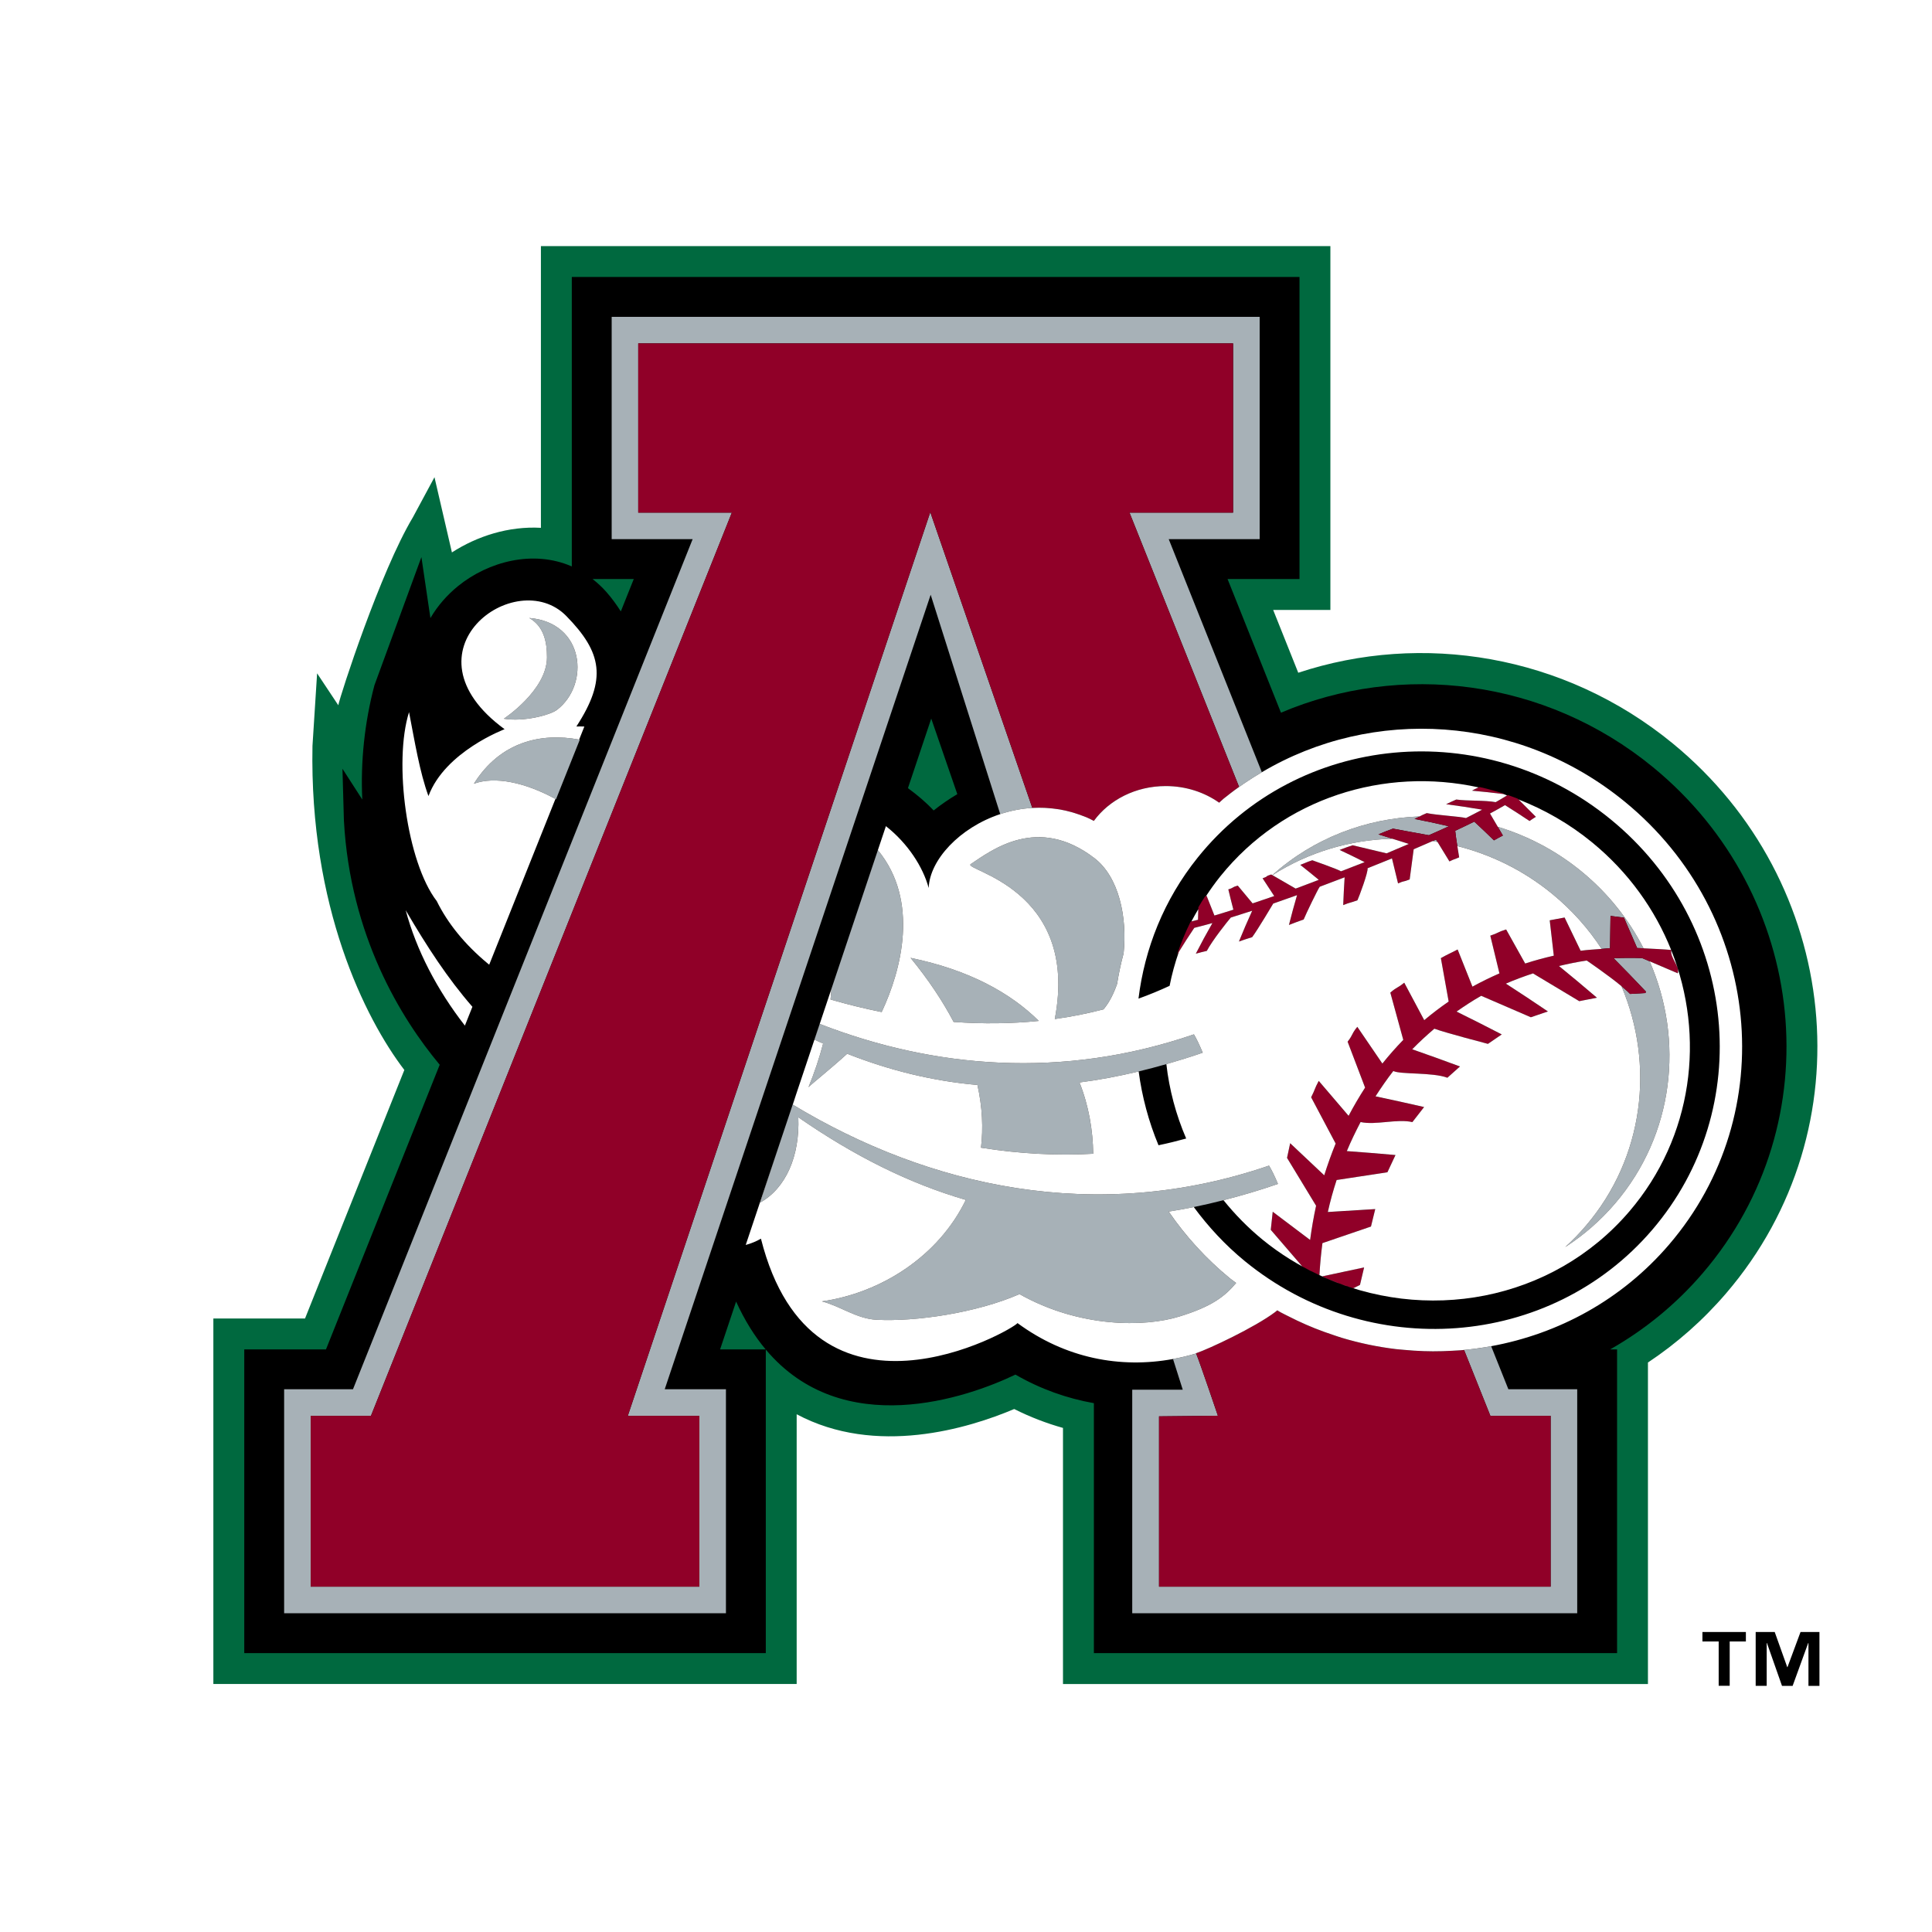 <?xml version="1.0" encoding="utf-8"?>
<!-- Generator: Adobe Illustrator 13.0.0, SVG Export Plug-In . SVG Version: 6.00 Build 14576)  -->
<!DOCTYPE svg PUBLIC "-//W3C//DTD SVG 1.0//EN" "http://www.w3.org/TR/2001/REC-SVG-20010904/DTD/svg10.dtd">
<svg version="1.0" id="Layer_1" xmlns="http://www.w3.org/2000/svg" xmlns:xlink="http://www.w3.org/1999/xlink" x="0px" y="0px"
	 width="192.756px" height="192.756px" viewBox="0 0 192.756 192.756" enable-background="new 0 0 192.756 192.756"
	 xml:space="preserve">
<g>
	<polygon fill-rule="evenodd" clip-rule="evenodd" fill="#FFFFFF" points="0,0 192.756,0 192.756,192.756 0,192.756 0,0 	"/>
	<path fill-rule="evenodd" clip-rule="evenodd" fill="#00693F" d="M166.894,74.176c-10.854-8.899-25.041-11.136-37.366-7.056
		l-2.504-6.268l5.709,0V24.553H53.967v28.108c-3.225-0.183-6.372,0.834-8.879,2.455l-1.74-7.504l-2.157,4.006
		c-3.236,5.393-7.251,17.763-7.439,18.745l-2.114-3.184l-0.462,7.242c-0.308,16.023,5.234,27.183,9.165,32.331l-9.908,24.795h-9.146
		v36.467h58.197V141.1c7.912,4.225,17.143,1.41,21.703-0.521c1.591,0.799,3.219,1.424,4.867,1.885v25.551h58.361v-32.078
		c2.849-1.891,5.483-4.199,7.815-6.922C186.295,112.598,183.677,87.938,166.894,74.176L166.894,74.176z"/>
	<path fill-rule="evenodd" clip-rule="evenodd" d="M164.939,76.558c-10.825-8.877-25.214-10.521-37.137-5.453l-5.328-13.335h7.178
		V27.634H57.049v28.879c-3.861-1.686-8.331-0.483-11.337,1.95c-1.096,0.887-2.053,1.975-2.769,3.203l-0.899-6.084l-4.685,12.78
		c-0.992,3.734-1.396,7.686-1.213,11.407l-1.979-3.071l0.145,5.174c0.627,11.494,5.708,19.749,9.558,24.358l-11.347,28.4H24.37
		v30.303h52.034v-30.285c7.677,9.131,20.104,4.801,24.906,2.496c2.525,1.457,5.163,2.379,7.827,2.85v24.939h52.199v-30.303h-0.691
		c3.409-1.936,6.549-4.471,9.247-7.619C182.787,111.957,180.44,89.269,164.939,76.558L164.939,76.558L164.939,76.558z
		 M61.939,61.002c-0.409-0.645-0.87-1.293-1.45-1.951c-0.434-0.491-0.895-0.907-1.368-1.281h4.11L61.939,61.002L61.939,61.002
		L61.939,61.002z M73.441,129.859c0.863,1.893,1.856,3.469,2.948,4.77h-4.545L73.441,129.859L73.441,129.859L73.441,129.859z
		 M90.586,78.634l2.324-6.941l2.601,7.538c-0.85,0.509-1.646,1.056-2.363,1.63C92.394,80.053,91.52,79.315,90.586,78.634
		L90.586,78.634z"/>
	<path fill-rule="evenodd" clip-rule="evenodd" fill="#A7B1B7" d="M102.995,80.604l-10.18-29.505l-30.178,90.157h7.14v17.047H30.998
		v-17.047h6.013l36.006-90.113h-9.34V34.261h59.348v16.882h-10.335l10.928,27.349c-0.438,0.316-0.862,0.653-1.285,0.994
		c1.133-0.913,2.33-1.71,3.562-2.441l-9.29-23.251h9.072V31.61h-64.65v22.184h8.077l-33.887,84.812h-6.869v22.35h44.08v-22.35H66.32
		l26.533-79.269l6.941,21.888c1.03-0.341,2.132-0.561,3.274-0.621C103.045,80.605,103.02,80.603,102.995,80.604L102.995,80.604z"/>
	<path fill-rule="evenodd" clip-rule="evenodd" fill="#A7B1B7" d="M107.197,81.115c-0.092-0.028-0.183-0.057-0.273-0.083
		C107.015,81.058,107.106,81.087,107.197,81.115L107.197,81.115z"/>
	<path fill-rule="evenodd" clip-rule="evenodd" fill="#A7B1B7" d="M121.638,80.086c0.153-0.132,0.295-0.283,0.451-0.411
		c-0.157,0.13-0.308,0.27-0.463,0.403C121.629,80.081,121.633,80.083,121.638,80.086L121.638,80.086z"/>
	<path fill-rule="evenodd" clip-rule="evenodd" fill="#A7B1B7" d="M108.453,81.566c-0.056-0.024-0.111-0.042-0.167-0.065
		C108.342,81.524,108.397,81.542,108.453,81.566L108.453,81.566z"/>
	<path fill-rule="evenodd" clip-rule="evenodd" fill="#A7B1B7" d="M104.226,80.6c0.083,0.004,0.167,0.012,0.25,0.017
		C104.393,80.611,104.31,80.604,104.226,80.6L104.226,80.6z"/>
	<path fill-rule="evenodd" clip-rule="evenodd" fill="#A7B1B7" d="M105.726,80.759c-0.068-0.012-0.136-0.019-0.203-0.029
		C105.59,80.741,105.657,80.748,105.726,80.759L105.726,80.759z"/>
	<path fill-rule="evenodd" clip-rule="evenodd" fill="#A7B1B7" d="M140.074,134.678c0.652,0.061,1.305,0.105,1.957,0.127
		C141.379,134.783,140.727,134.738,140.074,134.678L140.074,134.678z"/>
	<path fill-rule="evenodd" clip-rule="evenodd" fill="#A7B1B7" d="M127.746,130.922c-0.107-0.059-0.209-0.129-0.315-0.189
		c-0.073,0.059-0.145,0.121-0.218,0.18c0.066-0.051,0.152-0.105,0.214-0.154C127.531,130.816,127.641,130.863,127.746,130.922
		L127.746,130.922z"/>
	<path fill-rule="evenodd" clip-rule="evenodd" fill="#A7B1B7" d="M144.894,134.768c-0.646,0.037-1.294,0.057-1.942,0.055
		C143.601,134.824,144.247,134.805,144.894,134.768L144.894,134.768z"/>
	<path fill-rule="evenodd" clip-rule="evenodd" fill="#A7B1B7" d="M146.075,134.699l2.62,6.557h6.013v17.047h-39.071v-16.994
		l5.873-0.061c0,0-1.824-5.389-2.173-6.215c-0.762,0.229-1.53,0.412-2.305,0.555l0.971,3.062h-5.04v22.305h44.396v-22.35h-6.868
		l-1.717-4.295c-1.013,0.186-2.034,0.324-3.062,0.41C145.834,134.711,145.955,134.711,146.075,134.699L146.075,134.699z"/>
	<path fill-rule="evenodd" clip-rule="evenodd" fill="#A7B1B7" d="M133.862,133.475c1.777,0.533,3.585,0.91,5.406,1.129
		C137.447,134.385,135.639,134.008,133.862,133.475L133.862,133.475z"/>
	<path fill-rule="evenodd" clip-rule="evenodd" fill="#A7B1B7" d="M128.517,131.314c0.595,0.303,1.194,0.592,1.803,0.855
		C129.711,131.906,129.111,131.617,128.517,131.314L128.517,131.314z"/>
	<path fill-rule="evenodd" clip-rule="evenodd" fill="#A7B1B7" d="M131.204,132.539c0.614,0.244,1.234,0.467,1.859,0.672
		C132.438,133.006,131.818,132.783,131.204,132.539L131.204,132.539z"/>
	<path fill-rule="evenodd" clip-rule="evenodd" fill="#A7B1B7" d="M87.962,100.973c1.975-4.185,3.783-11.108-0.378-16.153
		c0,0,0,0,0,0l-4.641,13.866l0,0c-0.006,0.344-0.059,0.691-0.083,1.035C84.581,100.219,86.281,100.633,87.962,100.973
		L87.962,100.973z"/>
	<path fill-rule="evenodd" clip-rule="evenodd" fill="#A7B1B7" d="M105.234,101.67c1.666-0.229,3.285-0.557,4.86-0.965
		c0.559-0.656,1.009-1.535,1.354-2.533c0.167-1.029,0.381-2.051,0.654-3.063c0.371-3.59-0.458-7.614-2.923-9.5
		c-5.667-4.334-10.231-0.785-12.328,0.6C95.948,86.807,107.75,88.557,105.234,101.67L105.234,101.67z"/>
	<path fill-rule="evenodd" clip-rule="evenodd" fill="#A7B1B7" d="M103.64,101.857c-2.834-2.805-6.951-5.083-12.792-6.291
		c1.801,2.197,3.212,4.33,4.297,6.393C98.071,102.17,100.91,102.135,103.64,101.857L103.64,101.857z"/>
	<path fill-rule="evenodd" clip-rule="evenodd" fill="#A7B1B7" d="M75.843,119.977c2.543-1.414,3.961-4.623,3.802-8.506
		c5.546,3.844,11.067,6.609,16.711,8.244c-2.714,5.602-8.423,9.277-14.351,10.125c1.867,0.49,3.458,1.729,5.431,1.834
		c3.915,0.209,9.964-0.678,14.28-2.559c5.968,3.365,12.482,3.32,15.981,2.225c3.217-0.99,4.515-2.006,5.632-3.34
		c-0.195-0.152-0.401-0.281-0.595-0.439c-2.411-1.973-4.452-4.232-6.133-6.68c0.827-0.129,1.662-0.283,2.5-0.453
		c0.98-0.201,1.97-0.426,2.967-0.684c1.784-0.457,3.589-0.982,5.431-1.623c-0.357-0.857-0.646-1.428-0.891-1.826
		c-17.264,5.926-34.008,2.082-47.515-6.084l0.315-0.941v-0.002c-0.035,0.094-0.109,0.309-0.205,0.588
		c-0.268,0.785-0.738,2.195-1.248,3.73C76.966,116.568,75.843,119.977,75.843,119.977L75.843,119.977z"/>
	<path fill-rule="evenodd" clip-rule="evenodd" fill="#A7B1B7" d="M158.218,122.303c-0.65,0.762-1.339,1.469-2.063,2.123
		c1.826-1.176,3.51-2.629,4.986-4.359c5.877-6.879,6.897-16.26,3.441-24.158l-0.747-0.319c-0.947-0.031-1.896-0.031-2.84,0.015
		c1.086,1.095,2.159,2.205,3.219,3.326l-0.049,0.145l-1.531,0.09c-0.208-0.221-0.518-0.49-0.859-0.773
		C165.102,106.238,164.032,115.496,158.218,122.303L158.218,122.303z"/>
	<path fill-rule="evenodd" clip-rule="evenodd" fill="#A7B1B7" d="M160.681,91.382l1.341,0.17l1.316,3.032
		c0.157,0.006,0.383,0.017,0.636,0.028c-1.461-2.855-3.521-5.482-6.188-7.669c-2.553-2.093-5.398-3.557-8.353-4.455l0.511,0.873
		c-0.549,0.277-0.352,0.188-0.891,0.48c-0.646-0.632-1.302-1.255-1.965-1.867c-0.63,0.312-1.266,0.614-1.902,0.913
		c0.032,0.347,0.125,0.97,0.212,1.525c3.353,0.845,6.594,2.413,9.465,4.767c1.975,1.619,3.616,3.479,4.933,5.493
		c0.278-0.019,0.556-0.06,0.835-0.073L160.681,91.382L160.681,91.382z"/>
	<path fill-rule="evenodd" clip-rule="evenodd" fill="#A7B1B7" d="M142.926,83.915c0.165,0.023,0.328,0.059,0.492,0.085
		c-0.049-0.079-0.097-0.158-0.146-0.236C143.158,83.815,143.041,83.864,142.926,83.915L142.926,83.915z"/>
	<path fill-rule="evenodd" clip-rule="evenodd" fill="#A7B1B7" d="M126.94,87.312l0.009,0.005c3.593-2.298,7.742-3.525,11.963-3.637
		c-0.462-0.145-0.923-0.3-1.386-0.437c0.699-0.289,0.739-0.304,1.45-0.57c0,0,3.044,0.567,3.582,0.657
		c0.666-0.295,1.334-0.586,1.995-0.893c-1.141-0.269-2.282-0.514-3.425-0.734c0.248-0.11,0.384-0.181,0.505-0.245
		C136.275,81.646,131.047,83.624,126.94,87.312L126.94,87.312z"/>
	<path fill-rule="evenodd" clip-rule="evenodd" fill="#A7B1B7" d="M81.79,102.158l0.484-1.449l0,0l-1.011,3.02
		c0.286,0.137,0.573,0.256,0.86,0.385c-0.383,1.461-0.869,2.918-1.459,4.352c0.315-0.326,2.141-1.773,3.86-3.334
		c4.259,1.68,8.567,2.73,12.994,3.115c0.495,2.217,0.587,4.309,0.355,6.258c3.874,0.617,7.619,0.809,11.196,0.605
		c-0.031-2.326-0.437-4.762-1.367-7.113c1.937-0.25,3.903-0.619,5.902-1.098c0.913-0.221,1.834-0.463,2.763-0.73
		c1.197-0.346,2.403-0.715,3.627-1.141c-0.356-0.855-0.642-1.428-0.88-1.828C105.973,107.713,93.131,106.566,81.79,102.158
		L81.79,102.158z"/>
	<path fill-rule="evenodd" clip-rule="evenodd" fill="#A7B1B7" d="M47.284,78.19c2.1-0.765,5.108-0.13,8.133,1.52
		c0.019,0.01,0.038,0.019,0.057,0.029l2.373-5.94c-0.021-0.004-0.043-0.004-0.065-0.009C54.001,73.087,49.921,73.981,47.284,78.19
		L47.284,78.19z"/>
	<path fill-rule="evenodd" clip-rule="evenodd" fill="#A7B1B7" d="M55.567,70.824c3.313-2.541,2.761-8.726-2.762-9.167
		c1.451,0.834,1.767,2.367,1.767,3.921c0,3.293-4.308,6.13-4.308,6.13C52.253,72.039,54.894,71.34,55.567,70.824L55.567,70.824z"/>
	<path fill-rule="evenodd" clip-rule="evenodd" fill="#900028" d="M131.64,127.223c0.061-1.068,0.16-2.135,0.3-3.193l4.842-1.654
		l0.426-1.742l-4.729,0.291c0.24-1.09,0.53-2.137,0.877-3.191l5.067-0.773l0.805-1.719c-1.617-0.145-3.235-0.275-4.854-0.393
		c0.41-0.99,0.88-1.951,1.372-2.898c1.513,0.332,3.659-0.35,5.167,0.006l1.17-1.504c-1.612-0.371-3.228-0.727-4.846-1.068
		c0.559-0.865,1.142-1.717,1.775-2.527c0.701,0.359,3.912,0.113,5.396,0.672l1.255-1.123c-1.584-0.588-3.172-1.16-4.765-1.715
		c0.701-0.725,1.446-1.4,2.209-2.055c1.104,0.408,5.345,1.514,5.345,1.514l1.379-0.943c-1.496-0.775-3-1.537-4.511-2.279
		c0.8-0.559,1.614-1.094,2.461-1.574l4.953,2.141l1.702-0.58c-1.389-0.941-2.787-1.867-4.194-2.775
		c0.884-0.387,1.79-0.717,2.705-1.021l4.617,2.771l1.76-0.346c-1.25-1.07-2.512-2.125-3.786-3.163
		c0.917-0.213,1.838-0.411,2.771-0.546c0,0,2.093,1.421,3.467,2.558c0.342,0.283,0.651,0.553,0.859,0.773l1.531-0.09l0.049-0.145
		c-1.06-1.121-2.133-2.231-3.219-3.326c0.944-0.045,1.893-0.045,2.84-0.015l0.747,0.319l2.811,1.199
		c0.213-0.703-0.787-1.568-0.646-2.287c0.003-0.014,0-0.028,0.003-0.041c-0.005,0-0.013,0-0.018-0.002
		c-0.564-0.055-1.87-0.124-2.759-0.165c-0.253-0.012-0.479-0.022-0.636-0.028l-1.316-3.032l-1.341-0.17L160.63,94.6
		c-0.279,0.013-0.557,0.054-0.835,0.073c-0.7,0.048-1.401,0.092-2.097,0.185l-1.6-3.316l-1.484,0.278l0.407,3.528
		c-0.963,0.221-1.917,0.479-2.856,0.784l-1.9-3.399c-0.839,0.255-0.747,0.343-1.579,0.62l0.912,3.764
		c-0.916,0.401-1.817,0.839-2.694,1.323l-1.478-3.709c-0.786,0.419-0.896,0.422-1.672,0.862l0.778,4.332
		c-0.84,0.582-1.656,1.199-2.438,1.859l-1.994-3.74c-0.704,0.58-0.699,0.395-1.389,0.992l1.293,4.713
		c-0.729,0.754-1.428,1.543-2.086,2.365l-2.501-3.666c-0.593,0.727-0.391,0.742-0.967,1.484l1.744,4.582
		c-0.59,0.912-1.139,1.85-1.646,2.814l-2.979-3.486c-0.457,0.854-0.319,0.771-0.758,1.637l2.446,4.615
		c-0.425,1.037-0.802,2.096-1.139,3.17l-3.399-3.203l-0.312,1.463l2.898,4.773c-0.246,1.127-0.44,2.268-0.596,3.414l-3.73-2.814
		l-0.195,1.805l3.143,3.652c0.533,0.295,1.074,0.568,1.621,0.826c0.03,0.014,0.061,0.031,0.091,0.047
		C131.64,127.225,131.64,127.223,131.64,127.223L131.64,127.223z"/>
	<path fill-rule="evenodd" clip-rule="evenodd" fill="#900028" d="M149.978,79.221c0.082,0.01,0.163,0.016,0.244,0.026
		c-0.837-0.279-1.683-0.516-2.534-0.709l-0.098-0.015c-0.031,0.017-0.044,0.022-0.07,0.035c-0.321,0.165-0.277,0.109-0.659,0.327
		C147.898,78.976,148.938,79.091,149.978,79.221L149.978,79.221z"/>
	<path fill-rule="evenodd" clip-rule="evenodd" fill="#900028" d="M136.097,126.453l-4.196,0.893
		c1.021,0.463,2.062,0.855,3.117,1.184l0.666-0.328L136.097,126.453L136.097,126.453z"/>
	<path fill-rule="evenodd" clip-rule="evenodd" fill="#900028" d="M147.088,81.975c0.663,0.612,1.318,1.235,1.965,1.867
		c0.539-0.292,0.342-0.203,0.891-0.48l-0.511-0.873l-0.777-1.325c0.504-0.271,1.004-0.548,1.497-0.836
		c0.823,0.512,1.639,1.04,2.447,1.583c0.401-0.262,0.225-0.168,0.634-0.418l-1.736-1.733l-0.083-0.082
		c-0.326-0.127-0.654-0.247-0.984-0.36c-0.021,0.014-0.045,0.026-0.067,0.04c-0.373,0.233-0.754,0.454-1.136,0.675
		c-1.117-0.204-2.815-0.105-3.933-0.263c-0.536,0.241-0.486,0.21-1.013,0.469c1.197,0.154,2.394,0.336,3.591,0.543
		c-0.534,0.284-1.068,0.568-1.61,0.837c-0.644-0.164-2.836-0.277-3.916-0.494c-0.385,0.156-0.527,0.236-0.712,0.334
		c-0.121,0.064-0.257,0.135-0.505,0.245c1.143,0.22,2.284,0.465,3.425,0.734c-0.661,0.307-1.329,0.598-1.995,0.893
		c-0.538-0.09-3.582-0.657-3.582-0.657c-0.711,0.266-0.751,0.281-1.45,0.57c0.463,0.136,0.924,0.292,1.386,0.437
		c0.55,0.172,1.1,0.335,1.646,0.519c-0.738,0.314-1.475,0.633-2.218,0.94l-3.387-0.808c-0.747,0.264-0.563,0.179-1.3,0.466
		c0.838,0.392,1.672,0.799,2.5,1.219c-0.784,0.311-1.574,0.611-2.362,0.915c-0.353-0.222-2.862-1.102-2.862-1.102
		c-0.741,0.246-0.469,0.189-1.201,0.457c0.62,0.491,1.235,0.99,1.847,1.495c-0.771,0.29-1.535,0.589-2.309,0.874l-2.317-1.338
		l-0.009-0.005l-0.111-0.065c-0.697,0.213-0.174,0.144-0.861,0.379l1.162,1.773c-0.716,0.25-1.437,0.491-2.158,0.732l-1.478-1.775
		c-0.621,0.167-0.331,0.193-0.943,0.379c0.159,0.675,0.329,1.35,0.505,2.024c-0.63,0.196-1.258,0.398-1.893,0.583l-0.774-1.953
		l-0.06,0.012l-0.091,0.019c-0.237,0.363-0.464,0.731-0.68,1.103c-0.002,0.061-0.003,0.123-0.005,0.184
		c-0.012,0.353-0.021,0.706-0.026,1.059c-0.218,0.055-0.438,0.108-0.656,0.159c-0.026,0.006-0.053,0.013-0.079,0.019
		c-0.536,1.077-0.989,2.182-1.36,3.306c0.057-0.094,0.119-0.182,0.177-0.275c0.5-0.812,1.01-1.615,1.541-2.401
		c0.606-0.152,1.212-0.311,1.812-0.479c-0.577,1.001-1.128,2.02-1.656,3.054c0.579-0.164,0.511-0.131,1.097-0.278
		c0.556-1.062,2.087-2.969,2.391-3.325c0.715-0.222,1.428-0.447,2.137-0.681c-0.463,1.01-0.903,2.034-1.323,3.071
		c0.685-0.232,0.628-0.224,1.321-0.436c0.531-0.712,2.101-3.351,2.101-3.351c0.793-0.276,1.586-0.555,2.376-0.84
		c-0.288,0.983-0.558,1.976-0.809,2.976c0.757-0.285,0.701-0.284,1.469-0.546c0.225-0.557,1.394-2.98,1.602-3.268
		c0.83-0.311,1.659-0.624,2.485-0.942c-0.06,0.922-0.106,1.847-0.142,2.774c0.78-0.318,0.629-0.188,1.42-0.482
		c0.151-0.318,1.088-2.824,1.01-3.195c0.813-0.325,1.626-0.65,2.436-0.982c0.199,0.832,0.402,1.663,0.606,2.495
		c0.746-0.328,0.401-0.092,1.159-0.398l0.401-3.01c0.629-0.269,1.257-0.541,1.884-0.816c0.115-0.051,0.232-0.1,0.347-0.15
		c0.049,0.078,0.097,0.157,0.146,0.236c0.4,0.646,0.798,1.293,1.19,1.943c0.66-0.316,0.301-0.11,0.972-0.407
		c0,0-0.088-0.522-0.183-1.124c-0.087-0.555-0.18-1.178-0.212-1.525C145.822,82.589,146.458,82.287,147.088,81.975L147.088,81.975z"
		/>
	<path fill-rule="evenodd" clip-rule="evenodd" fill="#900028" d="M121.51,141.248l-5.873,0.061v16.994h39.071v-17.047h-6.013
		l-2.62-6.557c-0.12,0.012-0.241,0.012-0.362,0.021c-0.271,0.021-0.546,0.031-0.819,0.047c-0.646,0.037-1.293,0.057-1.942,0.055
		c-0.306-0.002-0.612-0.008-0.92-0.018c-0.652-0.021-1.305-0.066-1.957-0.127c-0.269-0.025-0.537-0.043-0.806-0.074
		c-1.821-0.219-3.629-0.596-5.406-1.129c-0.268-0.08-0.532-0.176-0.799-0.264c-0.625-0.205-1.245-0.428-1.859-0.672
		c-0.297-0.119-0.592-0.242-0.885-0.369c-0.608-0.264-1.208-0.553-1.803-0.855c-0.257-0.131-0.517-0.254-0.771-0.393
		c-0.105-0.059-0.215-0.105-0.319-0.164c-0.062,0.049-0.147,0.104-0.214,0.154c-2.031,1.525-6.6,3.674-7.884,4.102
		c0.002,0.004,0.006,0.014,0.008,0.02C119.686,135.859,121.51,141.248,121.51,141.248L121.51,141.248z"/>
	<path fill-rule="evenodd" clip-rule="evenodd" fill="#900028" d="M112.689,51.143h10.335V34.261H63.677v16.882h9.34l-36.006,90.113
		h-6.013v17.047h38.779v-17.047h-7.14l30.178-90.157l10.18,29.505c0.024-0.001,0.05,0.001,0.073,0
		c0.382-0.02,0.769-0.021,1.157-0.004c0.084,0.004,0.167,0.012,0.25,0.017c0.347,0.022,0.695,0.06,1.047,0.114
		c0.067,0.01,0.135,0.017,0.203,0.029c0.397,0.069,0.797,0.16,1.198,0.272c0.091,0.026,0.182,0.055,0.273,0.083
		c0.362,0.11,0.726,0.238,1.089,0.387c0.056,0.023,0.111,0.041,0.167,0.065c0.227,0.097,0.454,0.224,0.681,0.336
		c1.523-2.085,4.158-3.476,7.173-3.476c2.014,0,3.858,0.622,5.319,1.651c0.155-0.133,0.306-0.273,0.463-0.403
		c0.079-0.065,0.163-0.124,0.243-0.188c0.423-0.341,0.848-0.678,1.285-0.994L112.689,51.143L112.689,51.143z"/>
	<path fill-rule="evenodd" clip-rule="evenodd" fill="#FFFFFF" d="M48.636,96.107l0.172,0.141l6.608-16.538
		c-3.025-1.65-6.033-2.285-8.133-1.52c2.637-4.208,6.717-5.103,10.498-4.4l0.521-1.304c-0.253-0.011-0.518-0.012-0.796-0.004
		c3.093-4.749,2.54-7.4-0.999-11.017c-5.05-5.16-16.785,3.506-6.163,11.288c0,0-5.949,2.23-7.596,6.672
		c-0.887-2.429-1.37-5.454-1.938-8.376c-1.563,4.977-0.22,14.979,2.765,18.852C44.69,92.166,46.406,94.253,48.636,96.107
		L48.636,96.107L48.636,96.107z M50.265,71.708c0,0,4.308-2.836,4.308-6.13c0-1.554-0.316-3.086-1.767-3.921
		c5.523,0.442,6.075,6.627,2.762,9.167C54.894,71.34,52.253,72.039,50.265,71.708L50.265,71.708z"/>
	<path fill-rule="evenodd" clip-rule="evenodd" fill="#FFFFFF" d="M46.382,102.326l0.75-1.879c-2.458-2.818-4.528-5.996-6.656-9.632
		C41.542,94.798,43.613,98.773,46.382,102.326L46.382,102.326z"/>
	<path fill-rule="evenodd" clip-rule="evenodd" fill="#FFFFFF" d="M162.131,80.007c-10.689-8.766-25.235-9.494-36.237-2.962
		c-1.231,0.731-2.429,1.528-3.562,2.441c-0.08,0.064-0.164,0.123-0.243,0.188c-0.156,0.128-0.298,0.279-0.451,0.411
		c-0.005-0.003-0.009-0.005-0.012-0.008c-1.461-1.029-3.306-1.651-5.319-1.651c-3.015,0-5.649,1.391-7.173,3.476
		c-0.227-0.112-0.454-0.239-0.681-0.336c-0.056-0.024-0.111-0.042-0.167-0.065c-0.363-0.148-0.727-0.276-1.089-0.387
		c-0.091-0.028-0.183-0.057-0.273-0.083c-0.401-0.112-0.801-0.204-1.198-0.272c-0.068-0.012-0.136-0.019-0.203-0.029
		c-0.352-0.054-0.7-0.091-1.047-0.114c-0.083-0.005-0.167-0.013-0.25-0.017c-0.389-0.017-0.775-0.016-1.157,0.004
		c-1.143,0.061-2.244,0.28-3.274,0.621c-4.07,1.349-7.042,4.59-7.141,7.371c-0.564-2.099-2.08-4.452-4.267-6.17l-0.802,2.395
		c4.161,5.045,2.353,11.968,0.378,16.153c-1.681-0.34-3.382-0.754-5.103-1.252c0.025-0.344,0.077-0.691,0.083-1.035l-3.739,11.17
		c0.096-0.279,0.17-0.494,0.205-0.588v0.002l-0.315,0.941c13.507,8.166,30.251,12.01,47.515,6.084
		c0.244,0.398,0.533,0.969,0.891,1.826c-1.842,0.641-3.646,1.166-5.431,1.623c1.143,1.418,2.438,2.744,3.903,3.943
		c1.743,1.426,3.625,2.57,5.577,3.492c-0.547-0.258-1.088-0.531-1.621-0.826l-3.143-3.652l0.195-1.805l3.73,2.814
		c0.155-1.146,0.35-2.287,0.596-3.414l-2.898-4.773l0.312-1.463l3.399,3.203c0.337-1.074,0.714-2.133,1.139-3.17l-2.446-4.615
		c0.438-0.865,0.301-0.783,0.758-1.637l2.979,3.486c0.508-0.965,1.057-1.902,1.646-2.814l-1.744-4.582
		c0.576-0.742,0.374-0.758,0.967-1.484l2.501,3.666c0.658-0.822,1.356-1.611,2.086-2.365l-1.293-4.713
		c0.689-0.598,0.685-0.412,1.389-0.992l1.994,3.74c0.782-0.66,1.599-1.277,2.438-1.859l-0.778-4.332
		c0.775-0.439,0.886-0.443,1.672-0.862l1.478,3.709c0.877-0.484,1.778-0.922,2.694-1.323l-0.912-3.764
		c0.832-0.277,0.74-0.365,1.579-0.62l1.9,3.399c0.939-0.305,1.894-0.563,2.856-0.784l-0.407-3.528l1.484-0.278l1.6,3.316
		c0.695-0.092,1.396-0.136,2.097-0.185c-1.316-2.014-2.958-3.875-4.933-5.493c-2.871-2.354-6.112-3.922-9.465-4.767
		c0.095,0.602,0.183,1.124,0.183,1.124c-0.671,0.297-0.312,0.091-0.972,0.407c-0.393-0.65-0.79-1.297-1.19-1.943
		c-0.164-0.027-0.327-0.062-0.492-0.085c-0.627,0.275-1.255,0.548-1.884,0.816l-0.401,3.01c-0.758,0.306-0.413,0.07-1.159,0.398
		c-0.204-0.832-0.407-1.663-0.606-2.495c-0.81,0.332-1.622,0.657-2.436,0.982c0.078,0.371-0.858,2.877-1.01,3.195
		c-0.791,0.295-0.64,0.164-1.42,0.482c0.035-0.928,0.082-1.853,0.142-2.774c-0.826,0.318-1.655,0.631-2.485,0.942
		c-0.208,0.288-1.377,2.711-1.602,3.268c-0.768,0.263-0.712,0.261-1.469,0.546c0.251-1,0.521-1.993,0.809-2.976
		c-0.79,0.285-1.583,0.563-2.376,0.84c0,0-1.569,2.639-2.101,3.351c-0.693,0.212-0.637,0.204-1.321,0.436
		c0.42-1.037,0.86-2.061,1.323-3.071c-0.709,0.233-1.422,0.459-2.137,0.681c-0.304,0.355-1.835,2.263-2.391,3.325
		c-0.586,0.147-0.518,0.114-1.097,0.278c0.528-1.035,1.079-2.053,1.656-3.054c-0.601,0.169-1.206,0.327-1.812,0.479
		c-0.531,0.786-1.041,1.589-1.541,2.401c-0.385,1.111-0.695,2.239-0.919,3.382c-1.008,0.467-2.043,0.895-3.105,1.277
		c0.615-4.996,2.536-9.871,5.904-14.068c9.979-12.437,28.518-14.221,41.238-3.792c12.714,10.423,14.478,28.832,4.112,40.93
		c-10.188,11.891-28.309,13.207-40.641,3.121c-1.971-1.613-3.651-3.441-5.097-5.398c-0.838,0.17-1.673,0.324-2.5,0.453
		c1.681,2.447,3.722,4.707,6.133,6.68c0.193,0.158,0.399,0.287,0.595,0.439c-1.117,1.334-2.415,2.35-5.632,3.34
		c-3.499,1.096-10.014,1.141-15.981-2.225c-4.316,1.881-10.365,2.768-14.28,2.559c-1.973-0.105-3.564-1.344-5.431-1.834
		c5.928-0.848,11.637-4.523,14.351-10.125c-5.645-1.635-11.165-4.4-16.711-8.244c0.16,3.883-1.259,7.092-3.802,8.506
		c0,0,1.123-3.408,2.113-6.391l-3.557,10.625c0.548-0.152,1.058-0.359,1.519-0.627c5.181,20.537,25.127,9.105,25.597,8.422
		c4.78,3.52,10.263,4.549,15.518,3.582c0.774-0.143,1.543-0.326,2.305-0.555c-0.002-0.006-0.006-0.016-0.008-0.02
		c1.284-0.428,5.853-2.576,7.884-4.102c0.073-0.059,0.145-0.121,0.218-0.18c0.106,0.061,0.208,0.131,0.315,0.189
		c0.254,0.139,0.514,0.262,0.771,0.393c0.595,0.303,1.194,0.592,1.803,0.855c0.293,0.127,0.588,0.25,0.885,0.369
		c0.614,0.244,1.234,0.467,1.859,0.672c0.267,0.088,0.531,0.184,0.799,0.264c1.776,0.533,3.585,0.91,5.406,1.129
		c0.269,0.031,0.537,0.049,0.806,0.074c0.652,0.061,1.305,0.105,1.957,0.127c0.308,0.01,0.614,0.016,0.92,0.018
		c0.648,0.002,1.296-0.018,1.942-0.055c0.273-0.016,0.548-0.025,0.819-0.047c1.027-0.086,2.049-0.225,3.062-0.41
		c6.705-1.227,13.018-4.615,17.755-10.146C177.749,111.066,175.791,91.207,162.131,80.007L162.131,80.007L162.131,80.007z
		 M109.181,85.609c2.465,1.886,3.294,5.91,2.923,9.5c-0.273,1.012-0.487,2.034-0.654,3.063c-0.346,0.998-0.796,1.877-1.354,2.533
		c-1.575,0.408-3.194,0.736-4.86,0.965c2.516-13.113-9.287-14.863-8.382-15.461C98.949,84.824,103.514,81.274,109.181,85.609
		L109.181,85.609L109.181,85.609z M90.848,95.566c5.84,1.208,9.958,3.486,12.792,6.291c-2.729,0.277-5.568,0.312-8.495,0.102
		C94.061,99.896,92.649,97.764,90.848,95.566L90.848,95.566L90.848,95.566z M116.368,106.168c0.288,2.539,0.952,5.041,1.978,7.422
		c-0.905,0.252-1.825,0.479-2.762,0.672c-0.987-2.373-1.646-4.85-1.979-7.363c-1.999,0.479-3.966,0.848-5.902,1.098
		c0.931,2.352,1.336,4.787,1.367,7.113c-3.577,0.203-7.322,0.012-11.196-0.605c0.231-1.949,0.14-4.041-0.355-6.258
		c-4.427-0.385-8.735-1.436-12.994-3.115c-1.719,1.561-3.545,3.008-3.86,3.334c0.59-1.434,1.076-2.891,1.459-4.352
		c-0.287-0.129-0.574-0.248-0.86-0.385l1.011-3.02l0,0l-0.484,1.449c11.341,4.408,24.183,5.555,37.325,1.041
		c0.238,0.4,0.523,0.973,0.88,1.828C118.771,105.453,117.565,105.822,116.368,106.168L116.368,106.168z"/>
	<path fill-rule="evenodd" clip-rule="evenodd" fill="#FFFFFF" d="M167.393,97.107l-2.811-1.199
		c3.456,7.898,2.436,17.279-3.441,24.158c-1.477,1.73-3.16,3.184-4.986,4.359c0.725-0.654,1.413-1.361,2.063-2.123
		c5.814-6.807,6.884-16.064,3.557-23.912c-1.374-1.137-3.467-2.558-3.467-2.558c-0.933,0.135-1.854,0.333-2.771,0.546
		c1.274,1.038,2.536,2.092,3.786,3.163l-1.76,0.346l-4.617-2.771c-0.915,0.305-1.821,0.635-2.705,1.021
		c1.407,0.908,2.806,1.834,4.194,2.775l-1.702,0.58l-4.953-2.141c-0.847,0.48-1.661,1.016-2.461,1.574
		c1.511,0.742,3.015,1.504,4.511,2.279l-1.379,0.943c0,0-4.241-1.105-5.345-1.514c-0.763,0.654-1.508,1.33-2.209,2.055
		c1.593,0.555,3.181,1.127,4.765,1.715l-1.255,1.123c-1.483-0.559-4.694-0.312-5.396-0.672c-0.634,0.811-1.217,1.662-1.775,2.527
		c1.618,0.342,3.233,0.697,4.846,1.068l-1.17,1.504c-1.508-0.355-3.654,0.326-5.167-0.006c-0.492,0.947-0.962,1.908-1.372,2.898
		c1.618,0.117,3.236,0.248,4.854,0.393l-0.805,1.719l-5.067,0.773c-0.347,1.055-0.637,2.102-0.877,3.191l4.729-0.291l-0.426,1.742
		l-4.842,1.654c-0.14,1.059-0.239,2.125-0.3,3.193c10.477,4.902,23.233,2.645,30.935-6.373c6.326-7.408,7.595-17.428,4.173-26.029
		C166.605,95.539,167.605,96.404,167.393,97.107L167.393,97.107L167.393,97.107z M135.018,128.529
		c-1.056-0.328-2.097-0.721-3.117-1.184l4.196-0.893l-0.413,1.748L135.018,128.529L135.018,128.529z"/>
	<path fill-rule="evenodd" clip-rule="evenodd" fill="#FFFFFF" d="M152.6,81.911c-0.809-0.542-1.624-1.071-2.447-1.583
		c-0.493,0.288-0.993,0.565-1.497,0.836l0.777,1.325c2.954,0.898,5.8,2.362,8.353,4.455c2.668,2.187,4.728,4.813,6.188,7.669
		c0.889,0.042,2.194,0.11,2.759,0.165c-1.611-4.029-4.245-7.748-7.888-10.733c-2.274-1.864-4.761-3.276-7.348-4.285l1.736,1.733
		C152.824,81.743,153.001,81.649,152.6,81.911L152.6,81.911z"/>
	<path fill-rule="evenodd" clip-rule="evenodd" fill="#FFFFFF" d="M126.949,87.317l2.317,1.338c0.773-0.284,1.538-0.583,2.309-0.874
		c-0.611-0.505-1.227-1.004-1.847-1.495c0.732-0.268,0.46-0.211,1.201-0.457c0,0,2.51,0.88,2.862,1.102
		c0.788-0.304,1.578-0.604,2.362-0.915c-0.828-0.42-1.662-0.828-2.5-1.219c0.736-0.287,0.553-0.202,1.3-0.466l3.387,0.808
		c0.743-0.307,1.479-0.625,2.218-0.94c-0.547-0.184-1.097-0.347-1.646-0.519C134.691,83.792,130.542,85.019,126.949,87.317
		L126.949,87.317z"/>
	<path fill-rule="evenodd" clip-rule="evenodd" fill="#FFFFFF" d="M121.163,91.342c0.635-0.184,1.263-0.386,1.893-0.583
		c-0.176-0.674-0.346-1.349-0.505-2.024c0.612-0.186,0.322-0.212,0.943-0.379l1.478,1.775c0.722-0.241,1.442-0.482,2.158-0.732
		l-1.162-1.773c0.688-0.235,0.164-0.166,0.861-0.379l0.111,0.065c4.106-3.688,9.335-5.667,14.693-5.854
		c0.185-0.098,0.327-0.178,0.712-0.334c1.08,0.217,3.272,0.331,3.916,0.494c0.542-0.27,1.076-0.554,1.61-0.837
		c-1.197-0.207-2.394-0.389-3.591-0.543c0.526-0.258,0.477-0.228,1.013-0.469c1.117,0.158,2.815,0.059,3.933,0.263
		c0.382-0.221,0.763-0.441,1.136-0.675c-0.128-0.044-0.255-0.095-0.385-0.137c-1.04-0.13-2.079-0.246-3.117-0.335
		c0.382-0.218,0.338-0.162,0.659-0.327c-9.395-2.059-19.461,1.041-25.762,8.867c-0.515,0.641-0.986,1.302-1.429,1.975l0.06-0.012
		L121.163,91.342L121.163,91.342z"/>
	<path fill-rule="evenodd" clip-rule="evenodd" fill="#FFFFFF" d="M119.554,90.707c-0.231,0.405-0.475,0.805-0.683,1.218
		c0.219-0.051,0.438-0.104,0.656-0.159C119.532,91.412,119.542,91.059,119.554,90.707L119.554,90.707z"/>
	<path fill-rule="evenodd" clip-rule="evenodd" d="M174.187,163.773h-1.615v4.42h-1.099v-4.42h-1.622v-0.947h4.336V163.773
		L174.187,163.773L174.187,163.773z M181.528,168.203h-1.098v-4.279h-0.025l-1.555,4.279h-1.058l-1.504-4.279h-0.025v4.27h-1.098
		v-5.367h1.9l1.249,3.502h0.025l1.3-3.502h1.888V168.203L181.528,168.203z"/>
</g>
</svg>
